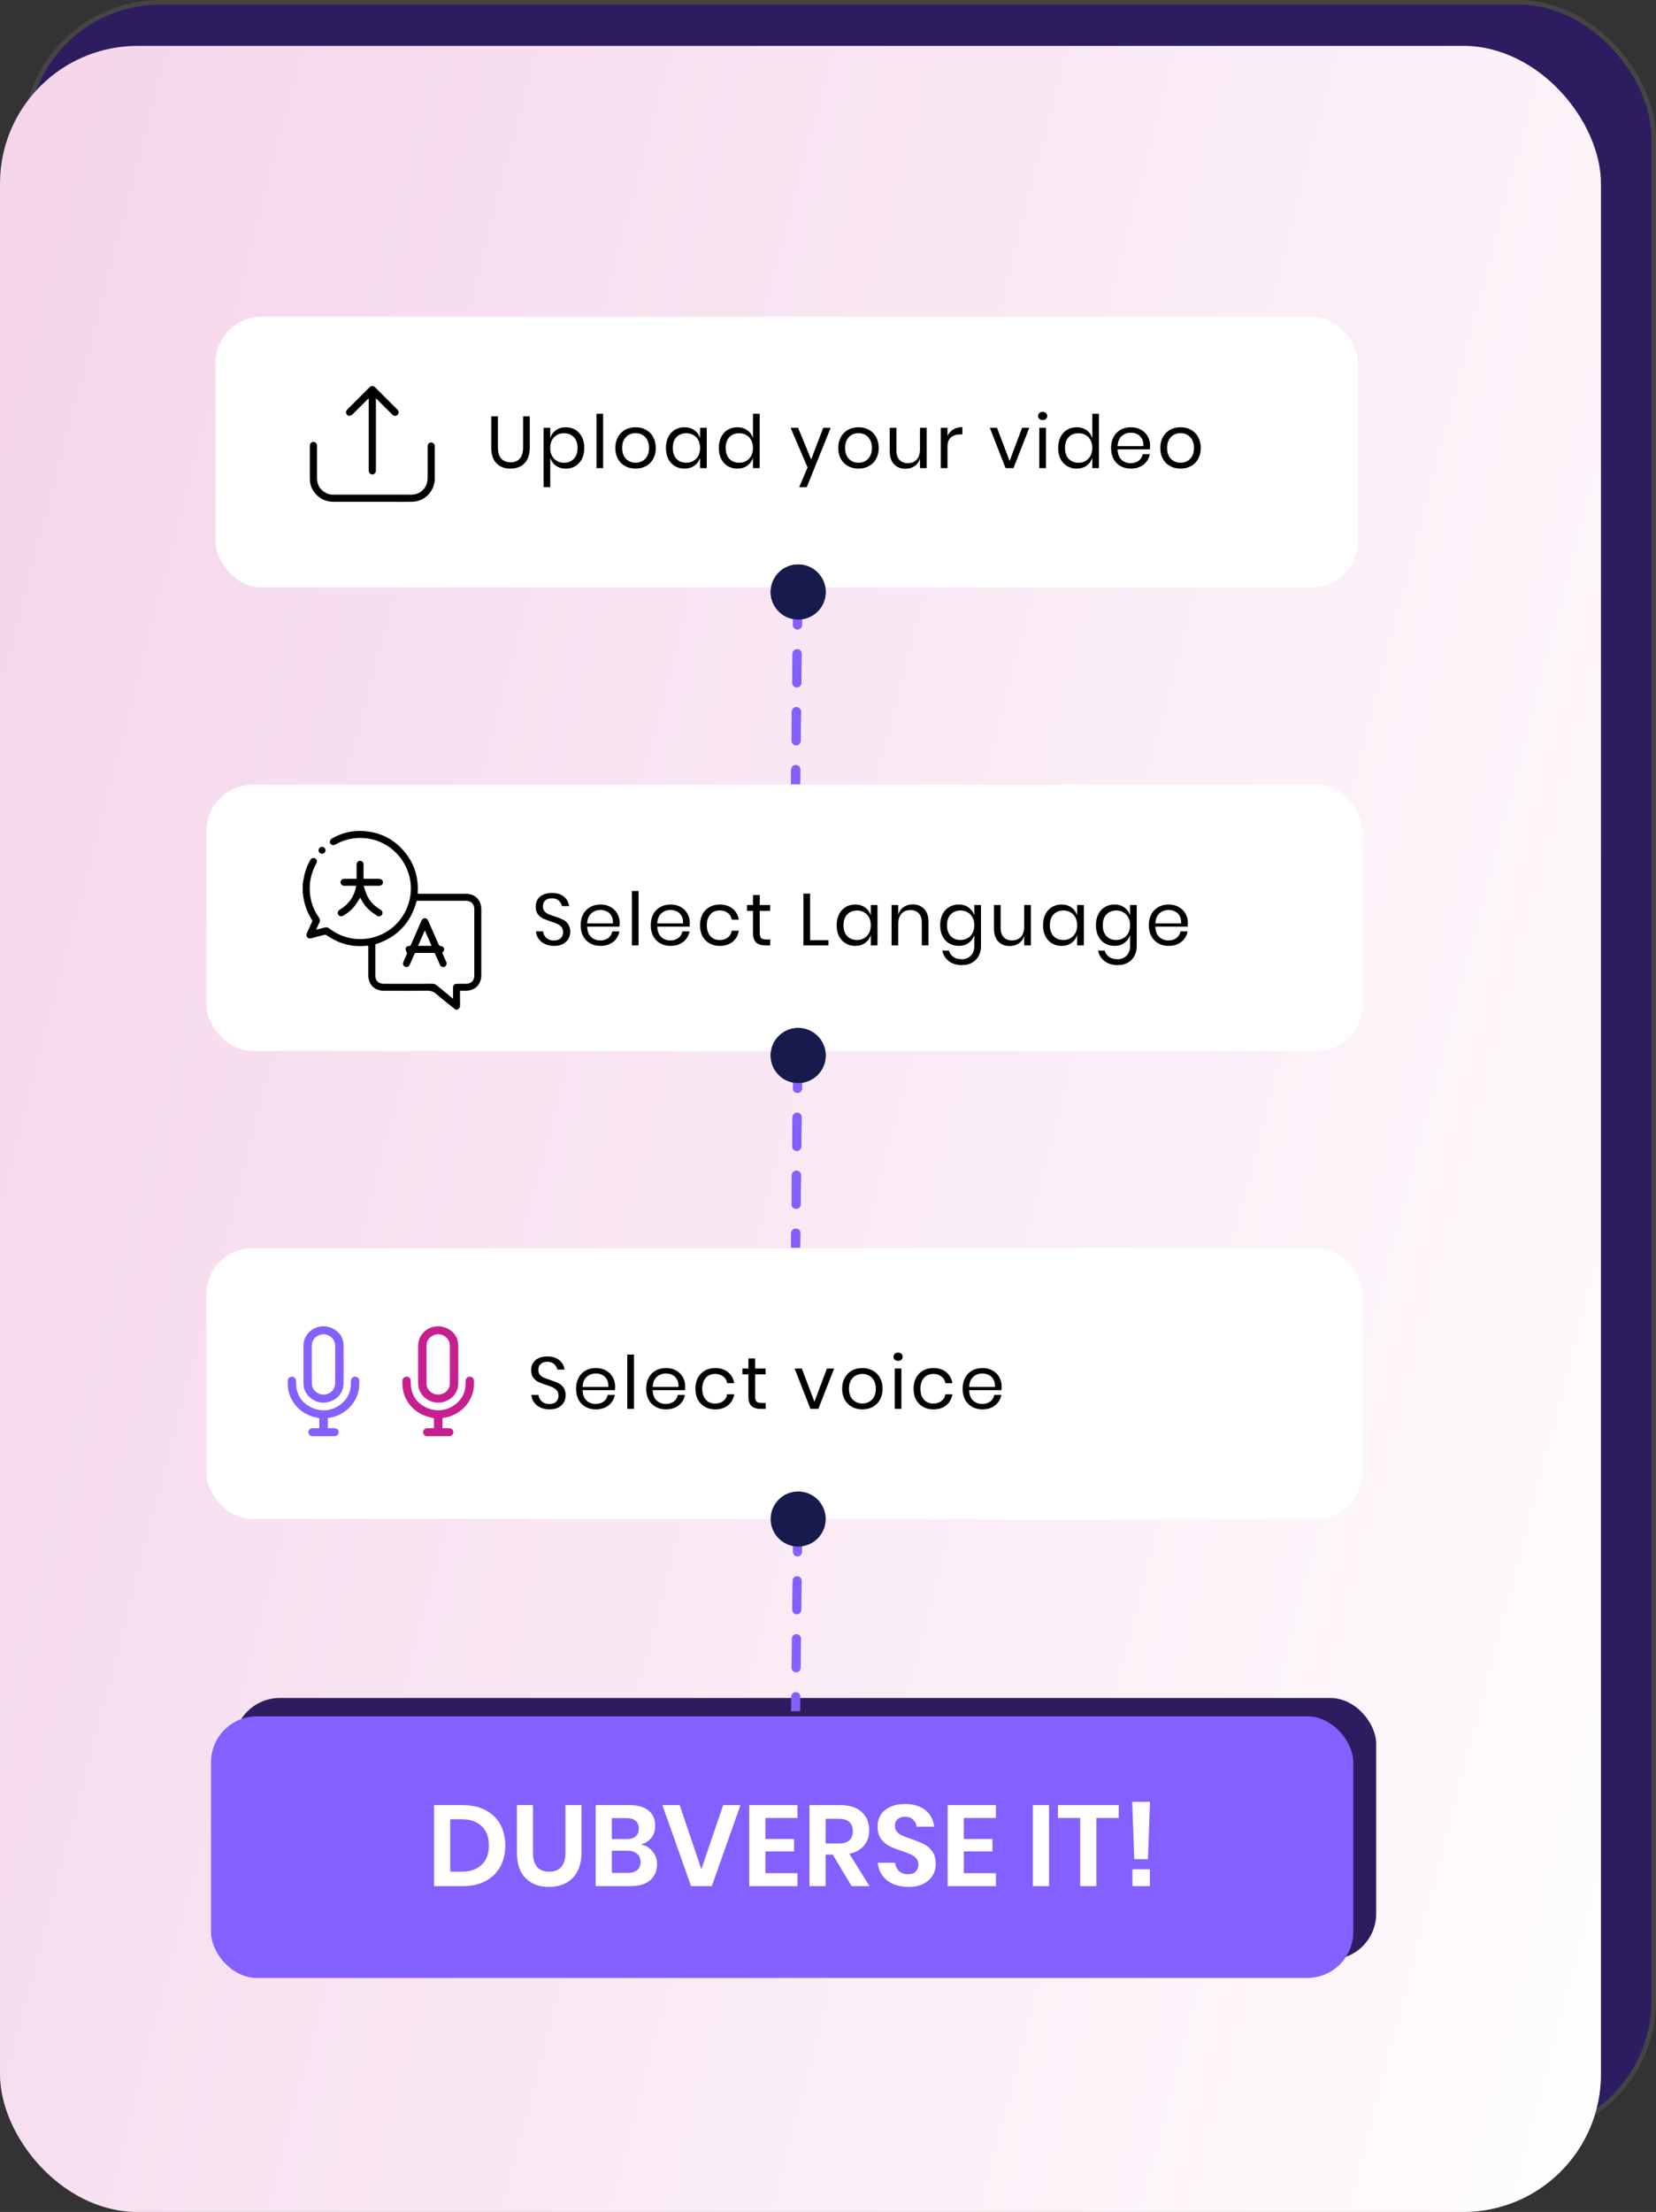 <svg xmlns="http://www.w3.org/2000/svg" width="361" height="482" viewBox="0 0 361 482" fill="none"><rect x="0" y="0" width="361" height="482" fill="#333333" stroke="none"/><rect x="5.5" y="0.5" width="355" height="465" rx="29.5" fill="#2D1D60" stroke="#454545" stroke-linecap="round"></rect><rect y="10" width="349" height="472" rx="30" fill="url(#paint0_linear_812_360)"></rect><rect x="45" y="171" width="252" height="58" rx="10" fill="white"></rect><rect x="47" y="69" width="249" height="59" rx="10" fill="white"></rect><rect x="45" y="272" width="252" height="59" rx="10" fill="white"></rect><path d="M124.304 203.072C124.304 203.605 124.176 204.101 123.92 204.56C123.664 205.019 123.275 205.392 122.752 205.68C122.229 205.968 121.584 206.112 120.816 206.112C120.069 206.112 119.403 205.979 118.816 205.712C118.24 205.435 117.776 205.061 117.424 204.592C117.083 204.112 116.885 203.568 116.832 202.96H118.384C118.416 203.28 118.523 203.595 118.704 203.904C118.896 204.203 119.163 204.453 119.504 204.656C119.856 204.848 120.277 204.944 120.768 204.944C121.408 204.944 121.899 204.773 122.24 204.432C122.581 204.091 122.752 203.653 122.752 203.12C122.752 202.661 122.629 202.288 122.384 202C122.149 201.712 121.856 201.488 121.504 201.328C121.152 201.157 120.672 200.976 120.064 200.784C119.349 200.549 118.773 200.331 118.336 200.128C117.909 199.915 117.541 199.6 117.232 199.184C116.933 198.768 116.784 198.219 116.784 197.536C116.784 196.949 116.923 196.432 117.2 195.984C117.488 195.536 117.893 195.189 118.416 194.944C118.949 194.699 119.573 194.576 120.288 194.576C121.397 194.576 122.277 194.848 122.928 195.392C123.579 195.925 123.957 196.608 124.064 197.44H122.496C122.411 196.992 122.181 196.597 121.808 196.256C121.435 195.915 120.928 195.744 120.288 195.744C119.701 195.744 119.232 195.899 118.88 196.208C118.528 196.507 118.352 196.933 118.352 197.488C118.352 197.925 118.464 198.283 118.688 198.56C118.923 198.827 119.211 199.04 119.552 199.2C119.893 199.349 120.363 199.52 120.96 199.712C121.685 199.947 122.267 200.171 122.704 200.384C123.152 200.597 123.531 200.923 123.84 201.36C124.149 201.787 124.304 202.357 124.304 203.072ZM135.092 201.12C135.092 201.429 135.07 201.696 135.028 201.92H128.004C128.036 202.923 128.318 203.675 128.852 204.176C129.396 204.677 130.057 204.928 130.836 204.928C131.54 204.928 132.126 204.752 132.596 204.4C133.076 204.037 133.369 203.557 133.476 202.96H135.028C134.921 203.568 134.681 204.112 134.308 204.592C133.945 205.072 133.47 205.445 132.884 205.712C132.297 205.979 131.636 206.112 130.9 206.112C130.057 206.112 129.31 205.931 128.66 205.568C128.009 205.205 127.497 204.688 127.124 204.016C126.761 203.333 126.58 202.533 126.58 201.616C126.58 200.699 126.761 199.899 127.124 199.216C127.497 198.533 128.009 198.011 128.66 197.648C129.31 197.285 130.057 197.104 130.9 197.104C131.753 197.104 132.494 197.285 133.124 197.648C133.764 198.011 134.249 198.496 134.58 199.104C134.921 199.712 135.092 200.384 135.092 201.12ZM133.62 201.216C133.652 200.565 133.545 200.021 133.3 199.584C133.054 199.147 132.718 198.821 132.292 198.608C131.865 198.395 131.401 198.288 130.9 198.288C130.1 198.288 129.428 198.539 128.884 199.04C128.34 199.531 128.046 200.256 128.004 201.216H133.62ZM139.202 194.16V206H137.746V194.16H139.202ZM150.373 201.12C150.373 201.429 150.352 201.696 150.309 201.92H143.285C143.317 202.923 143.6 203.675 144.133 204.176C144.677 204.677 145.338 204.928 146.117 204.928C146.821 204.928 147.408 204.752 147.877 204.4C148.357 204.037 148.65 203.557 148.757 202.96H150.309C150.202 203.568 149.962 204.112 149.589 204.592C149.226 205.072 148.752 205.445 148.165 205.712C147.578 205.979 146.917 206.112 146.181 206.112C145.338 206.112 144.592 205.931 143.941 205.568C143.29 205.205 142.778 204.688 142.405 204.016C142.042 203.333 141.861 202.533 141.861 201.616C141.861 200.699 142.042 199.899 142.405 199.216C142.778 198.533 143.29 198.011 143.941 197.648C144.592 197.285 145.338 197.104 146.181 197.104C147.034 197.104 147.776 197.285 148.405 197.648C149.045 198.011 149.53 198.496 149.861 199.104C150.202 199.712 150.373 200.384 150.373 201.12ZM148.901 201.216C148.933 200.565 148.826 200.021 148.581 199.584C148.336 199.147 148 198.821 147.573 198.608C147.146 198.395 146.682 198.288 146.181 198.288C145.381 198.288 144.709 198.539 144.165 199.04C143.621 199.531 143.328 200.256 143.285 201.216H148.901ZM156.915 197.104C158.035 197.104 158.963 197.403 159.699 198C160.435 198.597 160.889 199.397 161.059 200.4H159.523C159.417 199.771 159.123 199.28 158.643 198.928C158.174 198.565 157.587 198.384 156.883 198.384C156.371 198.384 155.902 198.501 155.475 198.736C155.059 198.971 154.723 199.333 154.467 199.824C154.211 200.304 154.083 200.901 154.083 201.616C154.083 202.331 154.211 202.933 154.467 203.424C154.723 203.904 155.059 204.261 155.475 204.496C155.902 204.731 156.371 204.848 156.883 204.848C157.587 204.848 158.174 204.667 158.643 204.304C159.123 203.941 159.417 203.445 159.523 202.816H161.059C160.889 203.829 160.435 204.635 159.699 205.232C158.963 205.819 158.035 206.112 156.915 206.112C156.073 206.112 155.326 205.931 154.675 205.568C154.025 205.205 153.513 204.688 153.139 204.016C152.777 203.333 152.595 202.533 152.595 201.616C152.595 200.699 152.777 199.899 153.139 199.216C153.513 198.533 154.025 198.011 154.675 197.648C155.326 197.285 156.073 197.104 156.915 197.104ZM167.907 204.72V206H166.819C165.923 206 165.251 205.787 164.803 205.36C164.366 204.933 164.147 204.219 164.147 203.216V198.48H162.835V197.216H164.147V195.024H165.619V197.216H167.891V198.48H165.619V203.248C165.619 203.813 165.72 204.203 165.923 204.416C166.136 204.619 166.499 204.72 167.011 204.72H167.907ZM176.593 204.864H180.593V206H175.137V194.72H176.593V204.864ZM186.424 197.104C187.278 197.104 187.998 197.317 188.584 197.744C189.182 198.171 189.598 198.741 189.832 199.456V197.216H191.288V206H189.832V203.76C189.598 204.475 189.182 205.045 188.584 205.472C187.998 205.899 187.278 206.112 186.424 206.112C185.646 206.112 184.952 205.931 184.344 205.568C183.736 205.205 183.256 204.688 182.904 204.016C182.563 203.333 182.392 202.533 182.392 201.616C182.392 200.699 182.563 199.899 182.904 199.216C183.256 198.533 183.736 198.011 184.344 197.648C184.952 197.285 185.646 197.104 186.424 197.104ZM186.84 198.4C185.944 198.4 185.224 198.688 184.68 199.264C184.147 199.829 183.88 200.613 183.88 201.616C183.88 202.619 184.147 203.408 184.68 203.984C185.224 204.549 185.944 204.832 186.84 204.832C187.416 204.832 187.928 204.699 188.376 204.432C188.835 204.165 189.192 203.792 189.448 203.312C189.704 202.821 189.832 202.256 189.832 201.616C189.832 200.976 189.704 200.411 189.448 199.92C189.192 199.429 188.835 199.056 188.376 198.8C187.928 198.533 187.416 198.4 186.84 198.4ZM198.98 197.072C200.004 197.072 200.83 197.403 201.46 198.064C202.089 198.715 202.404 199.659 202.404 200.896V206H200.948V201.024C200.948 200.149 200.724 199.477 200.276 199.008C199.828 198.539 199.22 198.304 198.452 198.304C197.652 198.304 197.012 198.565 196.532 199.088C196.052 199.6 195.812 200.352 195.812 201.344V206H194.356V197.216H195.812V199.296C196.036 198.581 196.43 198.032 196.996 197.648C197.572 197.264 198.233 197.072 198.98 197.072ZM208.987 197.104C209.84 197.104 210.56 197.317 211.147 197.744C211.744 198.171 212.16 198.741 212.395 199.456V197.216H213.851V206.144C213.851 206.955 213.68 207.675 213.339 208.304C212.997 208.933 212.517 209.424 211.899 209.776C211.28 210.128 210.56 210.304 209.739 210.304C208.555 210.304 207.589 210.016 206.843 209.44C206.096 208.875 205.621 208.107 205.419 207.136H206.859C207.029 207.723 207.349 208.181 207.819 208.512C208.299 208.853 208.912 209.024 209.659 209.024C210.448 209.024 211.099 208.768 211.611 208.256C212.133 207.755 212.395 207.051 212.395 206.144V203.76C212.16 204.475 211.744 205.045 211.147 205.472C210.56 205.899 209.84 206.112 208.987 206.112C208.208 206.112 207.515 205.931 206.907 205.568C206.299 205.205 205.819 204.688 205.467 204.016C205.125 203.333 204.955 202.533 204.955 201.616C204.955 200.699 205.125 199.899 205.467 199.216C205.819 198.533 206.299 198.011 206.907 197.648C207.515 197.285 208.208 197.104 208.987 197.104ZM209.403 198.4C208.507 198.4 207.787 198.688 207.243 199.264C206.709 199.829 206.443 200.613 206.443 201.616C206.443 202.619 206.709 203.408 207.243 203.984C207.787 204.549 208.507 204.832 209.403 204.832C209.979 204.832 210.491 204.699 210.939 204.432C211.397 204.165 211.755 203.792 212.011 203.312C212.267 202.821 212.395 202.256 212.395 201.616C212.395 200.976 212.267 200.411 212.011 199.92C211.755 199.429 211.397 199.056 210.939 198.8C210.491 198.533 209.979 198.4 209.403 198.4ZM224.726 197.216V206H223.27V203.936C223.046 204.651 222.646 205.2 222.07 205.584C221.505 205.957 220.843 206.144 220.086 206.144C219.073 206.144 218.251 205.819 217.622 205.168C216.993 204.507 216.678 203.563 216.678 202.336V197.216H218.134V202.192C218.134 203.067 218.358 203.744 218.806 204.224C219.254 204.693 219.862 204.928 220.63 204.928C221.43 204.928 222.07 204.672 222.55 204.16C223.03 203.637 223.27 202.88 223.27 201.888V197.216H224.726ZM231.409 197.104C232.262 197.104 232.982 197.317 233.569 197.744C234.166 198.171 234.582 198.741 234.817 199.456V197.216H236.273V206H234.817V203.76C234.582 204.475 234.166 205.045 233.569 205.472C232.982 205.899 232.262 206.112 231.409 206.112C230.63 206.112 229.937 205.931 229.329 205.568C228.721 205.205 228.241 204.688 227.889 204.016C227.547 203.333 227.377 202.533 227.377 201.616C227.377 200.699 227.547 199.899 227.889 199.216C228.241 198.533 228.721 198.011 229.329 197.648C229.937 197.285 230.63 197.104 231.409 197.104ZM231.825 198.4C230.929 198.4 230.209 198.688 229.665 199.264C229.131 199.829 228.865 200.613 228.865 201.616C228.865 202.619 229.131 203.408 229.665 203.984C230.209 204.549 230.929 204.832 231.825 204.832C232.401 204.832 232.913 204.699 233.361 204.432C233.819 204.165 234.177 203.792 234.433 203.312C234.689 202.821 234.817 202.256 234.817 201.616C234.817 200.976 234.689 200.411 234.433 199.92C234.177 199.429 233.819 199.056 233.361 198.8C232.913 198.533 232.401 198.4 231.825 198.4ZM242.94 197.104C243.793 197.104 244.513 197.317 245.1 197.744C245.697 198.171 246.113 198.741 246.348 199.456V197.216H247.804V206.144C247.804 206.955 247.633 207.675 247.292 208.304C246.951 208.933 246.471 209.424 245.852 209.776C245.233 210.128 244.513 210.304 243.692 210.304C242.508 210.304 241.543 210.016 240.796 209.44C240.049 208.875 239.575 208.107 239.372 207.136H240.812C240.983 207.723 241.303 208.181 241.772 208.512C242.252 208.853 242.865 209.024 243.612 209.024C244.401 209.024 245.052 208.768 245.564 208.256C246.087 207.755 246.348 207.051 246.348 206.144V203.76C246.113 204.475 245.697 205.045 245.1 205.472C244.513 205.899 243.793 206.112 242.94 206.112C242.161 206.112 241.468 205.931 240.86 205.568C240.252 205.205 239.772 204.688 239.42 204.016C239.079 203.333 238.908 202.533 238.908 201.616C238.908 200.699 239.079 199.899 239.42 199.216C239.772 198.533 240.252 198.011 240.86 197.648C241.468 197.285 242.161 197.104 242.94 197.104ZM243.356 198.4C242.46 198.4 241.74 198.688 241.196 199.264C240.663 199.829 240.396 200.613 240.396 201.616C240.396 202.619 240.663 203.408 241.196 203.984C241.74 204.549 242.46 204.832 243.356 204.832C243.932 204.832 244.444 204.699 244.892 204.432C245.351 204.165 245.708 203.792 245.964 203.312C246.22 202.821 246.348 202.256 246.348 201.616C246.348 200.976 246.22 200.411 245.964 199.92C245.708 199.429 245.351 199.056 244.892 198.8C244.444 198.533 243.932 198.4 243.356 198.4ZM258.951 201.12C258.951 201.429 258.93 201.696 258.887 201.92H251.863C251.895 202.923 252.178 203.675 252.711 204.176C253.255 204.677 253.916 204.928 254.695 204.928C255.399 204.928 255.986 204.752 256.455 204.4C256.935 204.037 257.228 203.557 257.335 202.96H258.887C258.78 203.568 258.54 204.112 258.167 204.592C257.804 205.072 257.33 205.445 256.743 205.712C256.156 205.979 255.495 206.112 254.759 206.112C253.916 206.112 253.17 205.931 252.519 205.568C251.868 205.205 251.356 204.688 250.983 204.016C250.62 203.333 250.439 202.533 250.439 201.616C250.439 200.699 250.62 199.899 250.983 199.216C251.356 198.533 251.868 198.011 252.519 197.648C253.17 197.285 253.916 197.104 254.759 197.104C255.612 197.104 256.354 197.285 256.983 197.648C257.623 198.011 258.108 198.496 258.439 199.104C258.78 199.712 258.951 200.384 258.951 201.12ZM257.479 201.216C257.511 200.565 257.404 200.021 257.159 199.584C256.914 199.147 256.578 198.821 256.151 198.608C255.724 198.395 255.26 198.288 254.759 198.288C253.959 198.288 253.287 198.539 252.743 199.04C252.199 199.531 251.906 200.256 251.863 201.216H257.479Z" fill="black"></path><path d="M123.304 304.072C123.304 304.605 123.176 305.101 122.92 305.56C122.664 306.019 122.275 306.392 121.752 306.68C121.229 306.968 120.584 307.112 119.816 307.112C119.069 307.112 118.403 306.979 117.816 306.712C117.24 306.435 116.776 306.061 116.424 305.592C116.083 305.112 115.885 304.568 115.832 303.96H117.384C117.416 304.28 117.523 304.595 117.704 304.904C117.896 305.203 118.163 305.453 118.504 305.656C118.856 305.848 119.277 305.944 119.768 305.944C120.408 305.944 120.899 305.773 121.24 305.432C121.581 305.091 121.752 304.653 121.752 304.12C121.752 303.661 121.629 303.288 121.384 303C121.149 302.712 120.856 302.488 120.504 302.328C120.152 302.157 119.672 301.976 119.064 301.784C118.349 301.549 117.773 301.331 117.336 301.128C116.909 300.915 116.541 300.6 116.232 300.184C115.933 299.768 115.784 299.219 115.784 298.536C115.784 297.949 115.923 297.432 116.2 296.984C116.488 296.536 116.893 296.189 117.416 295.944C117.949 295.699 118.573 295.576 119.288 295.576C120.397 295.576 121.277 295.848 121.928 296.392C122.579 296.925 122.957 297.608 123.064 298.44H121.496C121.411 297.992 121.181 297.597 120.808 297.256C120.435 296.915 119.928 296.744 119.288 296.744C118.701 296.744 118.232 296.899 117.88 297.208C117.528 297.507 117.352 297.933 117.352 298.488C117.352 298.925 117.464 299.283 117.688 299.56C117.923 299.827 118.211 300.04 118.552 300.2C118.893 300.349 119.363 300.52 119.96 300.712C120.685 300.947 121.267 301.171 121.704 301.384C122.152 301.597 122.531 301.923 122.84 302.36C123.149 302.787 123.304 303.357 123.304 304.072ZM134.092 302.12C134.092 302.429 134.07 302.696 134.028 302.92H127.004C127.036 303.923 127.318 304.675 127.852 305.176C128.396 305.677 129.057 305.928 129.836 305.928C130.54 305.928 131.126 305.752 131.596 305.4C132.076 305.037 132.369 304.557 132.476 303.96H134.028C133.921 304.568 133.681 305.112 133.308 305.592C132.945 306.072 132.47 306.445 131.884 306.712C131.297 306.979 130.636 307.112 129.9 307.112C129.057 307.112 128.31 306.931 127.66 306.568C127.009 306.205 126.497 305.688 126.124 305.016C125.761 304.333 125.58 303.533 125.58 302.616C125.58 301.699 125.761 300.899 126.124 300.216C126.497 299.533 127.009 299.011 127.66 298.648C128.31 298.285 129.057 298.104 129.9 298.104C130.753 298.104 131.494 298.285 132.124 298.648C132.764 299.011 133.249 299.496 133.58 300.104C133.921 300.712 134.092 301.384 134.092 302.12ZM132.62 302.216C132.652 301.565 132.545 301.021 132.3 300.584C132.054 300.147 131.718 299.821 131.292 299.608C130.865 299.395 130.401 299.288 129.9 299.288C129.1 299.288 128.428 299.539 127.884 300.04C127.34 300.531 127.046 301.256 127.004 302.216H132.62ZM138.202 295.16V307H136.746V295.16H138.202ZM149.373 302.12C149.373 302.429 149.352 302.696 149.309 302.92H142.285C142.317 303.923 142.6 304.675 143.133 305.176C143.677 305.677 144.338 305.928 145.117 305.928C145.821 305.928 146.408 305.752 146.877 305.4C147.357 305.037 147.65 304.557 147.757 303.96H149.309C149.202 304.568 148.962 305.112 148.589 305.592C148.226 306.072 147.752 306.445 147.165 306.712C146.578 306.979 145.917 307.112 145.181 307.112C144.338 307.112 143.592 306.931 142.941 306.568C142.29 306.205 141.778 305.688 141.405 305.016C141.042 304.333 140.861 303.533 140.861 302.616C140.861 301.699 141.042 300.899 141.405 300.216C141.778 299.533 142.29 299.011 142.941 298.648C143.592 298.285 144.338 298.104 145.181 298.104C146.034 298.104 146.776 298.285 147.405 298.648C148.045 299.011 148.53 299.496 148.861 300.104C149.202 300.712 149.373 301.384 149.373 302.12ZM147.901 302.216C147.933 301.565 147.826 301.021 147.581 300.584C147.336 300.147 147 299.821 146.573 299.608C146.146 299.395 145.682 299.288 145.181 299.288C144.381 299.288 143.709 299.539 143.165 300.04C142.621 300.531 142.328 301.256 142.285 302.216H147.901ZM155.915 298.104C157.035 298.104 157.963 298.403 158.699 299C159.435 299.597 159.889 300.397 160.059 301.4H158.523C158.417 300.771 158.123 300.28 157.643 299.928C157.174 299.565 156.587 299.384 155.883 299.384C155.371 299.384 154.902 299.501 154.475 299.736C154.059 299.971 153.723 300.333 153.467 300.824C153.211 301.304 153.083 301.901 153.083 302.616C153.083 303.331 153.211 303.933 153.467 304.424C153.723 304.904 154.059 305.261 154.475 305.496C154.902 305.731 155.371 305.848 155.883 305.848C156.587 305.848 157.174 305.667 157.643 305.304C158.123 304.941 158.417 304.445 158.523 303.816H160.059C159.889 304.829 159.435 305.635 158.699 306.232C157.963 306.819 157.035 307.112 155.915 307.112C155.073 307.112 154.326 306.931 153.675 306.568C153.025 306.205 152.513 305.688 152.139 305.016C151.777 304.333 151.595 303.533 151.595 302.616C151.595 301.699 151.777 300.899 152.139 300.216C152.513 299.533 153.025 299.011 153.675 298.648C154.326 298.285 155.073 298.104 155.915 298.104ZM166.907 305.72V307H165.819C164.923 307 164.251 306.787 163.803 306.36C163.366 305.933 163.147 305.219 163.147 304.216V299.48H161.835V298.216H163.147V296.024H164.619V298.216H166.891V299.48H164.619V304.248C164.619 304.813 164.72 305.203 164.923 305.416C165.136 305.619 165.499 305.72 166.011 305.72H166.907ZM177.545 305.448L180.265 298.216H181.833L178.393 307H176.665L173.225 298.216H174.793L177.545 305.448ZM187.996 298.104C188.838 298.104 189.59 298.285 190.252 298.648C190.924 299.011 191.446 299.533 191.82 300.216C192.204 300.899 192.396 301.699 192.396 302.616C192.396 303.533 192.204 304.333 191.82 305.016C191.446 305.688 190.924 306.205 190.252 306.568C189.59 306.931 188.838 307.112 187.996 307.112C187.153 307.112 186.396 306.931 185.724 306.568C185.062 306.205 184.54 305.688 184.156 305.016C183.772 304.333 183.58 303.533 183.58 302.616C183.58 301.699 183.772 300.899 184.156 300.216C184.54 299.533 185.062 299.011 185.724 298.648C186.396 298.285 187.153 298.104 187.996 298.104ZM187.996 299.384C187.473 299.384 186.988 299.501 186.54 299.736C186.102 299.971 185.745 300.333 185.468 300.824C185.201 301.304 185.068 301.901 185.068 302.616C185.068 303.32 185.201 303.917 185.468 304.408C185.745 304.888 186.102 305.245 186.54 305.48C186.988 305.715 187.473 305.832 187.996 305.832C188.518 305.832 188.998 305.715 189.436 305.48C189.884 305.245 190.241 304.888 190.508 304.408C190.785 303.917 190.924 303.32 190.924 302.616C190.924 301.901 190.785 301.304 190.508 300.824C190.241 300.333 189.884 299.971 189.436 299.736C188.998 299.501 188.518 299.384 187.996 299.384ZM194.787 295.64C194.787 295.373 194.878 295.16 195.059 295C195.24 294.829 195.48 294.744 195.779 294.744C196.078 294.744 196.318 294.829 196.499 295C196.68 295.16 196.771 295.373 196.771 295.64C196.771 295.907 196.68 296.125 196.499 296.296C196.318 296.456 196.078 296.536 195.779 296.536C195.48 296.536 195.24 296.456 195.059 296.296C194.878 296.125 194.787 295.907 194.787 295.64ZM196.499 298.216V307H195.043V298.216H196.499ZM203.478 298.104C204.598 298.104 205.526 298.403 206.262 299C206.998 299.597 207.451 300.397 207.622 301.4H206.086C205.979 300.771 205.686 300.28 205.206 299.928C204.737 299.565 204.15 299.384 203.446 299.384C202.934 299.384 202.465 299.501 202.038 299.736C201.622 299.971 201.286 300.333 201.03 300.824C200.774 301.304 200.646 301.901 200.646 302.616C200.646 303.331 200.774 303.933 201.03 304.424C201.286 304.904 201.622 305.261 202.038 305.496C202.465 305.731 202.934 305.848 203.446 305.848C204.15 305.848 204.737 305.667 205.206 305.304C205.686 304.941 205.979 304.445 206.086 303.816H207.622C207.451 304.829 206.998 305.635 206.262 306.232C205.526 306.819 204.598 307.112 203.478 307.112C202.635 307.112 201.889 306.931 201.238 306.568C200.587 306.205 200.075 305.688 199.702 305.016C199.339 304.333 199.158 303.533 199.158 302.616C199.158 301.699 199.339 300.899 199.702 300.216C200.075 299.533 200.587 299.011 201.238 298.648C201.889 298.285 202.635 298.104 203.478 298.104ZM218.357 302.12C218.357 302.429 218.336 302.696 218.293 302.92H211.269C211.301 303.923 211.584 304.675 212.117 305.176C212.661 305.677 213.323 305.928 214.101 305.928C214.805 305.928 215.392 305.752 215.861 305.4C216.341 305.037 216.635 304.557 216.741 303.96H218.293C218.187 304.568 217.947 305.112 217.573 305.592C217.211 306.072 216.736 306.445 216.149 306.712C215.563 306.979 214.901 307.112 214.165 307.112C213.323 307.112 212.576 306.931 211.925 306.568C211.275 306.205 210.763 305.688 210.389 305.016C210.027 304.333 209.845 303.533 209.845 302.616C209.845 301.699 210.027 300.899 210.389 300.216C210.763 299.533 211.275 299.011 211.925 298.648C212.576 298.285 213.323 298.104 214.165 298.104C215.019 298.104 215.76 298.285 216.389 298.648C217.029 299.011 217.515 299.496 217.845 300.104C218.187 300.712 218.357 301.384 218.357 302.12ZM216.885 302.216C216.917 301.565 216.811 301.021 216.565 300.584C216.32 300.147 215.984 299.821 215.557 299.608C215.131 299.395 214.667 299.288 214.165 299.288C213.365 299.288 212.693 299.539 212.149 300.04C211.605 300.531 211.312 301.256 211.269 302.216H216.885Z" fill="black"></path><rect x="51" y="370" width="249" height="57" rx="10" fill="#2D1D60"></rect><rect x="46" y="374" width="249" height="57" rx="10" fill="#8360FF"></rect><path d="M110.145 402.15C110.145 403.9 109.778 405.442 109.045 406.775C108.311 408.108 107.245 409.15 105.845 409.9C104.461 410.633 102.811 411 100.895 411H94.62V393.35H100.895C102.811 393.35 104.461 393.717 105.845 394.45C107.245 395.167 108.311 396.192 109.045 397.525C109.778 398.842 110.145 400.383 110.145 402.15ZM100.595 407.85C102.495 407.85 103.961 407.35 104.995 406.35C106.045 405.35 106.57 403.95 106.57 402.15C106.57 400.333 106.045 398.925 104.995 397.925C103.961 396.925 102.495 396.425 100.595 396.425H98.144V407.85H100.595ZM116.184 393.35V403.7C116.184 405.083 116.484 406.125 117.084 406.825C117.7 407.508 118.584 407.85 119.734 407.85C120.867 407.85 121.734 407.508 122.334 406.825C122.95 406.125 123.259 405.083 123.259 403.7V393.35H126.759V403.7C126.759 405.333 126.45 406.717 125.834 407.85C125.234 408.967 124.392 409.8 123.309 410.35C122.242 410.9 121.025 411.175 119.659 411.175C117.542 411.175 115.85 410.542 114.584 409.275C113.317 408.008 112.684 406.15 112.684 403.7V393.35H116.184ZM139.699 401.9C140.766 402.117 141.616 402.625 142.249 403.425C142.899 404.208 143.224 405.133 143.224 406.2C143.224 407.683 142.724 408.858 141.724 409.725C140.741 410.575 139.307 411 137.424 411H129.849V393.35H137.274C139.057 393.35 140.424 393.742 141.374 394.525C142.341 395.308 142.824 396.408 142.824 397.825C142.824 398.925 142.532 399.825 141.949 400.525C141.382 401.225 140.632 401.683 139.699 401.9ZM133.374 400.75H136.549C137.432 400.75 138.099 400.558 138.549 400.175C139.016 399.775 139.249 399.208 139.249 398.475C139.249 397.742 139.024 397.175 138.574 396.775C138.124 396.375 137.432 396.175 136.499 396.175H133.374V400.75ZM136.724 408.125C137.657 408.125 138.374 407.925 138.874 407.525C139.374 407.108 139.624 406.508 139.624 405.725C139.624 404.942 139.366 404.342 138.849 403.925C138.349 403.492 137.632 403.275 136.699 403.275H133.374V408.125H136.724ZM148.169 393.35L152.894 407.325L157.644 393.35H161.419L155.169 411H150.644L144.394 393.35H148.169ZM166.846 396.15V400.725H173.096V403.425H166.846V408.175H173.846V411H163.321V393.35H173.846V396.15H166.846ZM185.655 411L181.53 404.125H179.98V411H176.455V393.35H183.18C185.23 393.35 186.789 393.85 187.855 394.85C188.939 395.85 189.48 397.167 189.48 398.8C189.48 400.133 189.105 401.25 188.355 402.15C187.622 403.05 186.555 403.65 185.155 403.95L189.555 411H185.655ZM179.98 401.7H182.88C184.897 401.7 185.905 400.808 185.905 399.025C185.905 398.175 185.655 397.517 185.155 397.05C184.672 396.567 183.914 396.325 182.88 396.325H179.98V401.7ZM203.986 406.175C203.986 407.075 203.761 407.908 203.311 408.675C202.861 409.425 202.194 410.033 201.311 410.5C200.427 410.95 199.352 411.175 198.086 411.175C196.836 411.175 195.719 410.967 194.736 410.55C193.752 410.117 192.961 409.5 192.361 408.7C191.777 407.9 191.444 406.967 191.361 405.9H195.111C195.194 406.617 195.477 407.217 195.961 407.7C196.461 408.167 197.119 408.4 197.936 408.4C198.669 408.4 199.227 408.208 199.611 407.825C200.011 407.425 200.211 406.917 200.211 406.3C200.211 405.75 200.052 405.3 199.736 404.95C199.419 404.583 199.019 404.292 198.536 404.075C198.052 403.858 197.386 403.608 196.536 403.325C195.436 402.958 194.536 402.6 193.836 402.25C193.136 401.883 192.536 401.358 192.036 400.675C191.552 399.992 191.311 399.1 191.311 398C191.311 396.483 191.852 395.292 192.936 394.425C194.036 393.542 195.486 393.1 197.286 393.1C199.152 393.1 200.636 393.55 201.736 394.45C202.852 395.35 203.486 396.55 203.636 398.05H199.836C199.736 397.417 199.469 396.9 199.036 396.5C198.602 396.083 198.011 395.875 197.261 395.875C196.611 395.875 196.086 396.05 195.686 396.4C195.286 396.733 195.086 397.225 195.086 397.875C195.086 398.392 195.236 398.825 195.536 399.175C195.852 399.508 196.244 399.783 196.711 400C197.194 400.217 197.844 400.458 198.661 400.725C199.794 401.125 200.711 401.5 201.411 401.85C202.127 402.2 202.736 402.725 203.236 403.425C203.736 404.125 203.986 405.042 203.986 406.175ZM210.107 396.15V400.725H216.357V403.425H210.107V408.175H217.107V411H206.582V393.35H217.107V396.15H210.107ZM228.687 393.35V411H225.162V393.35H228.687ZM243.875 393.35V396.15H239V411H235.475V396.15H230.625V393.35H243.875ZM250.691 392.625L250.241 405.125H247.266L246.816 392.625H250.691ZM250.666 407.325V411H246.866V407.325H250.666Z" fill="white"></path><path d="M108.544 90.72V97.488C108.544 98.597 108.789 99.419 109.28 99.952C109.771 100.475 110.448 100.736 111.312 100.736C112.165 100.736 112.832 100.469 113.312 99.936C113.792 99.403 114.032 98.587 114.032 97.488V90.72H115.488V97.488C115.488 99.024 115.104 100.181 114.336 100.96C113.579 101.728 112.56 102.112 111.28 102.112C110.011 102.112 108.992 101.728 108.224 100.96C107.467 100.181 107.088 99.024 107.088 97.488V90.72H108.544ZM123.344 93.104C124.123 93.104 124.816 93.285 125.424 93.648C126.032 94.011 126.507 94.533 126.848 95.216C127.2 95.899 127.376 96.699 127.376 97.616C127.376 98.533 127.2 99.333 126.848 100.016C126.507 100.688 126.032 101.205 125.424 101.568C124.816 101.931 124.123 102.112 123.344 102.112C122.491 102.112 121.765 101.899 121.168 101.472C120.581 101.035 120.176 100.464 119.952 99.76V106.16H118.496V93.216H119.952V95.456C120.176 94.752 120.581 94.187 121.168 93.76C121.765 93.323 122.491 93.104 123.344 93.104ZM122.928 94.4C122.363 94.4 121.851 94.533 121.392 94.8C120.933 95.056 120.576 95.429 120.32 95.92C120.064 96.411 119.936 96.976 119.936 97.616C119.936 98.256 120.064 98.821 120.32 99.312C120.576 99.792 120.933 100.165 121.392 100.432C121.851 100.699 122.363 100.832 122.928 100.832C123.835 100.832 124.555 100.549 125.088 99.984C125.632 99.408 125.904 98.619 125.904 97.616C125.904 96.613 125.632 95.829 125.088 95.264C124.555 94.688 123.835 94.4 122.928 94.4ZM131.483 90.16V102H130.027V90.16H131.483ZM138.558 93.104C139.401 93.104 140.153 93.285 140.814 93.648C141.486 94.011 142.009 94.533 142.382 95.216C142.766 95.899 142.958 96.699 142.958 97.616C142.958 98.533 142.766 99.333 142.382 100.016C142.009 100.688 141.486 101.205 140.814 101.568C140.153 101.931 139.401 102.112 138.558 102.112C137.716 102.112 136.958 101.931 136.286 101.568C135.625 101.205 135.102 100.688 134.718 100.016C134.334 99.333 134.142 98.533 134.142 97.616C134.142 96.699 134.334 95.899 134.718 95.216C135.102 94.533 135.625 94.011 136.286 93.648C136.958 93.285 137.716 93.104 138.558 93.104ZM138.558 94.384C138.036 94.384 137.55 94.501 137.102 94.736C136.665 94.971 136.308 95.333 136.03 95.824C135.764 96.304 135.63 96.901 135.63 97.616C135.63 98.32 135.764 98.917 136.03 99.408C136.308 99.888 136.665 100.245 137.102 100.48C137.55 100.715 138.036 100.832 138.558 100.832C139.081 100.832 139.561 100.715 139.998 100.48C140.446 100.245 140.804 99.888 141.07 99.408C141.348 98.917 141.486 98.32 141.486 97.616C141.486 96.901 141.348 96.304 141.07 95.824C140.804 95.333 140.446 94.971 139.998 94.736C139.561 94.501 139.081 94.384 138.558 94.384ZM149.206 93.104C150.059 93.104 150.779 93.317 151.366 93.744C151.963 94.171 152.379 94.741 152.614 95.456V93.216H154.07V102H152.614V99.76C152.379 100.475 151.963 101.045 151.366 101.472C150.779 101.899 150.059 102.112 149.206 102.112C148.427 102.112 147.734 101.931 147.126 101.568C146.518 101.205 146.038 100.688 145.686 100.016C145.344 99.333 145.174 98.533 145.174 97.616C145.174 96.699 145.344 95.899 145.686 95.216C146.038 94.533 146.518 94.011 147.126 93.648C147.734 93.285 148.427 93.104 149.206 93.104ZM149.622 94.4C148.726 94.4 148.006 94.688 147.462 95.264C146.928 95.829 146.662 96.613 146.662 97.616C146.662 98.619 146.928 99.408 147.462 99.984C148.006 100.549 148.726 100.832 149.622 100.832C150.198 100.832 150.71 100.699 151.158 100.432C151.616 100.165 151.974 99.792 152.23 99.312C152.486 98.821 152.614 98.256 152.614 97.616C152.614 96.976 152.486 96.411 152.23 95.92C151.974 95.429 151.616 95.056 151.158 94.8C150.71 94.533 150.198 94.4 149.622 94.4ZM160.737 93.104C161.59 93.104 162.31 93.317 162.897 93.744C163.494 94.171 163.91 94.741 164.145 95.456V90.16H165.601V102H164.145V99.76C163.91 100.475 163.494 101.045 162.897 101.472C162.31 101.899 161.59 102.112 160.737 102.112C159.958 102.112 159.265 101.931 158.657 101.568C158.049 101.205 157.569 100.688 157.217 100.016C156.875 99.333 156.705 98.533 156.705 97.616C156.705 96.699 156.875 95.899 157.217 95.216C157.569 94.533 158.049 94.011 158.657 93.648C159.265 93.285 159.958 93.104 160.737 93.104ZM161.153 94.4C160.257 94.4 159.537 94.688 158.993 95.264C158.459 95.829 158.193 96.613 158.193 97.616C158.193 98.619 158.459 99.408 158.993 99.984C159.537 100.549 160.257 100.832 161.153 100.832C161.729 100.832 162.241 100.699 162.689 100.432C163.147 100.165 163.505 99.792 163.761 99.312C164.017 98.821 164.145 98.256 164.145 97.616C164.145 96.976 164.017 96.411 163.761 95.92C163.505 95.429 163.147 95.056 162.689 94.8C162.241 94.533 161.729 94.4 161.153 94.4ZM173.979 93.216L176.827 100.128L179.467 93.216H181.083L175.867 106.16H174.219L176.043 101.856L172.347 93.216H173.979ZM187.152 93.104C187.995 93.104 188.747 93.285 189.408 93.648C190.08 94.011 190.603 94.533 190.976 95.216C191.36 95.899 191.552 96.699 191.552 97.616C191.552 98.533 191.36 99.333 190.976 100.016C190.603 100.688 190.08 101.205 189.408 101.568C188.747 101.931 187.995 102.112 187.152 102.112C186.309 102.112 185.552 101.931 184.88 101.568C184.219 101.205 183.696 100.688 183.312 100.016C182.928 99.333 182.736 98.533 182.736 97.616C182.736 96.699 182.928 95.899 183.312 95.216C183.696 94.533 184.219 94.011 184.88 93.648C185.552 93.285 186.309 93.104 187.152 93.104ZM187.152 94.384C186.629 94.384 186.144 94.501 185.696 94.736C185.259 94.971 184.901 95.333 184.624 95.824C184.357 96.304 184.224 96.901 184.224 97.616C184.224 98.32 184.357 98.917 184.624 99.408C184.901 99.888 185.259 100.245 185.696 100.48C186.144 100.715 186.629 100.832 187.152 100.832C187.675 100.832 188.155 100.715 188.592 100.48C189.04 100.245 189.397 99.888 189.664 99.408C189.941 98.917 190.08 98.32 190.08 97.616C190.08 96.901 189.941 96.304 189.664 95.824C189.397 95.333 189.04 94.971 188.592 94.736C188.155 94.501 187.675 94.384 187.152 94.384ZM202.007 93.216V102H200.551V99.936C200.327 100.651 199.927 101.2 199.351 101.584C198.786 101.957 198.125 102.144 197.367 102.144C196.354 102.144 195.533 101.819 194.903 101.168C194.274 100.507 193.959 99.563 193.959 98.336V93.216H195.415V98.192C195.415 99.067 195.639 99.744 196.087 100.224C196.535 100.693 197.143 100.928 197.911 100.928C198.711 100.928 199.351 100.672 199.831 100.16C200.311 99.637 200.551 98.88 200.551 97.888V93.216H202.007ZM206.546 94.992C206.834 94.384 207.255 93.915 207.81 93.584C208.365 93.243 209.026 93.072 209.794 93.072V94.656H209.346C208.525 94.656 207.853 94.869 207.33 95.296C206.807 95.712 206.546 96.405 206.546 97.376V102H205.09V93.216H206.546V94.992ZM220.092 100.448L222.812 93.216H224.38L220.94 102H219.212L215.772 93.216H217.34L220.092 100.448ZM226.303 90.64C226.303 90.373 226.393 90.16 226.575 90C226.756 89.829 226.996 89.744 227.295 89.744C227.593 89.744 227.833 89.829 228.015 90C228.196 90.16 228.287 90.373 228.287 90.64C228.287 90.907 228.196 91.125 228.015 91.296C227.833 91.456 227.593 91.536 227.295 91.536C226.996 91.536 226.756 91.456 226.575 91.296C226.393 91.125 226.303 90.907 226.303 90.64ZM228.015 93.216V102H226.559V93.216H228.015ZM234.706 93.104C235.559 93.104 236.279 93.317 236.866 93.744C237.463 94.171 237.879 94.741 238.114 95.456V90.16H239.57V102H238.114V99.76C237.879 100.475 237.463 101.045 236.866 101.472C236.279 101.899 235.559 102.112 234.706 102.112C233.927 102.112 233.234 101.931 232.626 101.568C232.018 101.205 231.538 100.688 231.186 100.016C230.844 99.333 230.674 98.533 230.674 97.616C230.674 96.699 230.844 95.899 231.186 95.216C231.538 94.533 232.018 94.011 232.626 93.648C233.234 93.285 233.927 93.104 234.706 93.104ZM235.122 94.4C234.226 94.4 233.506 94.688 232.962 95.264C232.428 95.829 232.162 96.613 232.162 97.616C232.162 98.619 232.428 99.408 232.962 99.984C233.506 100.549 234.226 100.832 235.122 100.832C235.698 100.832 236.21 100.699 236.658 100.432C237.116 100.165 237.474 99.792 237.73 99.312C237.986 98.821 238.114 98.256 238.114 97.616C238.114 96.976 237.986 96.411 237.73 95.92C237.474 95.429 237.116 95.056 236.658 94.8C236.21 94.533 235.698 94.4 235.122 94.4ZM250.717 97.12C250.717 97.429 250.695 97.696 250.653 97.92H243.629C243.661 98.923 243.943 99.675 244.477 100.176C245.021 100.677 245.682 100.928 246.461 100.928C247.165 100.928 247.751 100.752 248.221 100.4C248.701 100.037 248.994 99.557 249.101 98.96H250.653C250.546 99.568 250.306 100.112 249.933 100.592C249.57 101.072 249.095 101.445 248.509 101.712C247.922 101.979 247.261 102.112 246.525 102.112C245.682 102.112 244.935 101.931 244.285 101.568C243.634 101.205 243.122 100.688 242.749 100.016C242.386 99.333 242.205 98.533 242.205 97.616C242.205 96.699 242.386 95.899 242.749 95.216C243.122 94.533 243.634 94.011 244.285 93.648C244.935 93.285 245.682 93.104 246.525 93.104C247.378 93.104 248.119 93.285 248.749 93.648C249.389 94.011 249.874 94.496 250.205 95.104C250.546 95.712 250.717 96.384 250.717 97.12ZM249.245 97.216C249.277 96.565 249.17 96.021 248.925 95.584C248.679 95.147 248.343 94.821 247.917 94.608C247.49 94.395 247.026 94.288 246.525 94.288C245.725 94.288 245.053 94.539 244.509 95.04C243.965 95.531 243.671 96.256 243.629 97.216H249.245ZM257.355 93.104C258.198 93.104 258.95 93.285 259.611 93.648C260.283 94.011 260.806 94.533 261.179 95.216C261.563 95.899 261.755 96.699 261.755 97.616C261.755 98.533 261.563 99.333 261.179 100.016C260.806 100.688 260.283 101.205 259.611 101.568C258.95 101.931 258.198 102.112 257.355 102.112C256.512 102.112 255.755 101.931 255.083 101.568C254.422 101.205 253.899 100.688 253.515 100.016C253.131 99.333 252.939 98.533 252.939 97.616C252.939 96.699 253.131 95.899 253.515 95.216C253.899 94.533 254.422 94.011 255.083 93.648C255.755 93.285 256.512 93.104 257.355 93.104ZM257.355 94.384C256.832 94.384 256.347 94.501 255.899 94.736C255.462 94.971 255.104 95.333 254.827 95.824C254.56 96.304 254.427 96.901 254.427 97.616C254.427 98.32 254.56 98.917 254.827 99.408C255.104 99.888 255.462 100.245 255.899 100.48C256.347 100.715 256.832 100.832 257.355 100.832C257.878 100.832 258.358 100.715 258.795 100.48C259.243 100.245 259.6 99.888 259.867 99.408C260.144 98.917 260.283 98.32 260.283 97.616C260.283 96.901 260.144 96.304 259.867 95.824C259.6 95.333 259.243 94.971 258.795 94.736C258.358 94.501 257.878 94.384 257.355 94.384Z" fill="black"></path><path d="M94.777 104.813C94.677 105.206 94.607 105.609 94.471 105.986C93.753 107.984 91.962 109.287 89.84 109.334C88.582 109.363 87.323 109.344 86.065 109.344C81.626 109.344 77.186 109.344 72.745 109.344C70.963 109.344 69.533 108.647 68.48 107.209C67.862 106.365 67.534 105.344 67.543 104.299C67.536 101.915 67.54 99.53 67.543 97.146C67.543 96.649 67.857 96.307 68.305 96.299C68.768 96.291 69.096 96.627 69.097 97.139C69.101 99.479 69.092 101.819 69.101 104.159C69.108 105.672 69.784 106.788 71.146 107.464C71.612 107.687 72.123 107.798 72.639 107.788C78.32 107.788 84 107.788 89.681 107.788C91.713 107.788 93.213 106.235 93.218 104.16C93.223 101.881 93.218 99.6 93.218 97.326C93.218 96.794 93.471 96.457 93.915 96.419C94.359 96.38 94.599 96.636 94.773 96.998L94.777 104.813Z" fill="black"></path><path d="M80.377 86.794C80.258 86.904 80.188 86.966 80.122 87.033C79.032 88.124 77.946 89.219 76.842 90.296C76.67 90.454 76.457 90.56 76.227 90.604C75.923 90.661 75.679 90.493 75.527 90.222C75.451 90.095 75.415 89.949 75.423 89.802C75.432 89.654 75.485 89.513 75.575 89.397C75.633 89.319 75.698 89.246 75.769 89.18C77.341 87.606 78.914 86.033 80.488 84.461C80.968 83.981 81.356 83.981 81.834 84.461C83.415 86.04 84.994 87.618 86.573 89.198C86.821 89.445 86.972 89.717 86.858 90.078C86.823 90.197 86.759 90.306 86.672 90.395C86.585 90.485 86.478 90.551 86.359 90.59C86.24 90.628 86.114 90.636 85.992 90.615C85.869 90.593 85.753 90.541 85.655 90.465C85.572 90.398 85.493 90.326 85.421 90.248L82.204 87.039C82.137 86.972 82.067 86.909 81.945 86.793V87.181C81.945 92.233 81.945 97.285 81.945 102.338C81.949 102.479 81.94 102.62 81.919 102.76C81.884 102.935 81.791 103.093 81.653 103.206C81.516 103.319 81.344 103.382 81.165 103.382C80.987 103.383 80.814 103.322 80.676 103.209C80.538 103.097 80.444 102.94 80.408 102.765C80.386 102.625 80.376 102.484 80.38 102.342C80.38 97.298 80.38 92.255 80.38 87.212L80.377 86.794Z" fill="black"></path><path d="M172.839 136.145C172.832 136.697 173.275 137.15 173.827 137.156C174.379 137.162 174.832 136.72 174.839 136.168L172.839 136.145ZM174.766 142.48C174.772 141.928 174.33 141.475 173.778 141.469C173.225 141.462 172.773 141.905 172.766 142.457L174.766 142.48ZM172.694 148.769C172.687 149.322 173.13 149.774 173.682 149.781C174.234 149.787 174.687 149.344 174.694 148.792L172.694 148.769ZM174.621 155.105C174.627 154.552 174.185 154.099 173.633 154.093C173.08 154.087 172.627 154.529 172.621 155.082L174.621 155.105ZM172.549 161.394C172.542 161.946 172.985 162.399 173.537 162.405C174.089 162.412 174.542 161.969 174.548 161.417L172.549 161.394ZM174.476 167.729C174.482 167.177 174.04 166.724 173.487 166.718C172.935 166.711 172.482 167.154 172.476 167.706L174.476 167.729ZM172.875 132.989L172.839 136.145L174.839 136.168L174.875 133.011L172.875 132.989ZM172.766 142.457L172.694 148.769L174.694 148.792L174.766 142.48L172.766 142.457ZM172.621 155.082L172.549 161.394L174.548 161.417L174.621 155.105L172.621 155.082ZM172.476 167.706L172.44 170.862L174.44 170.885L174.476 167.729L172.476 167.706Z" fill="#7B67B6"></path><path d="M172.839 237.145C172.832 237.697 173.275 238.15 173.827 238.156C174.379 238.162 174.832 237.72 174.839 237.168L172.839 237.145ZM174.766 243.48C174.772 242.928 174.33 242.475 173.778 242.469C173.225 242.462 172.773 242.905 172.766 243.457L174.766 243.48ZM172.694 249.769C172.687 250.322 173.13 250.774 173.682 250.781C174.234 250.787 174.687 250.344 174.694 249.792L172.694 249.769ZM174.621 256.105C174.627 255.552 174.185 255.099 173.633 255.093C173.08 255.087 172.627 255.529 172.621 256.082L174.621 256.105ZM172.549 262.394C172.542 262.946 172.985 263.399 173.537 263.405C174.089 263.412 174.542 262.969 174.548 262.417L172.549 262.394ZM174.476 268.729C174.482 268.177 174.04 267.724 173.487 267.718C172.935 267.711 172.482 268.154 172.476 268.706L174.476 268.729ZM172.875 233.989L172.839 237.145L174.839 237.168L174.875 234.011L172.875 233.989ZM172.766 243.457L172.694 249.769L174.694 249.792L174.766 243.48L172.766 243.457ZM172.621 256.082L172.549 262.394L174.548 262.417L174.621 256.105L172.621 256.082ZM172.476 268.706L172.44 271.862L174.44 271.885L174.476 268.729L172.476 268.706Z" fill="#7B67B6"></path><circle cx="174" cy="129" r="6" fill="#171A4C"></circle><circle cx="174" cy="230" r="6" fill="#171A4C"></circle><path d="M172.839 136.145C172.832 136.697 173.275 137.15 173.827 137.156C174.379 137.162 174.832 136.72 174.839 136.168L172.839 136.145ZM174.766 142.48C174.772 141.928 174.33 141.475 173.778 141.469C173.225 141.462 172.773 141.905 172.766 142.457L174.766 142.48ZM172.694 148.769C172.687 149.322 173.13 149.774 173.682 149.781C174.234 149.787 174.687 149.344 174.694 148.792L172.694 148.769ZM174.621 155.105C174.627 154.552 174.185 154.099 173.633 154.093C173.08 154.087 172.627 154.529 172.621 155.082L174.621 155.105ZM172.549 161.394C172.542 161.946 172.985 162.399 173.537 162.405C174.089 162.412 174.542 161.969 174.548 161.417L172.549 161.394ZM174.476 167.729C174.482 167.177 174.04 166.724 173.487 166.718C172.935 166.711 172.482 167.154 172.476 167.706L174.476 167.729ZM172.875 132.989L172.839 136.145L174.839 136.168L174.875 133.011L172.875 132.989ZM172.766 142.457L172.694 148.769L174.694 148.792L174.766 142.48L172.766 142.457ZM172.621 155.082L172.549 161.394L174.548 161.417L174.621 155.105L172.621 155.082ZM172.476 167.706L172.44 170.862L174.44 170.885L174.476 167.729L172.476 167.706Z" fill="#8360FF"></path><path d="M172.839 237.145C172.832 237.697 173.275 238.15 173.827 238.156C174.379 238.162 174.832 237.72 174.839 237.168L172.839 237.145ZM174.766 243.48C174.772 242.928 174.33 242.475 173.778 242.469C173.225 242.462 172.773 242.905 172.766 243.457L174.766 243.48ZM172.694 249.769C172.687 250.322 173.13 250.774 173.682 250.781C174.234 250.787 174.687 250.344 174.694 249.792L172.694 249.769ZM174.621 256.105C174.627 255.552 174.185 255.099 173.633 255.093C173.08 255.087 172.627 255.529 172.621 256.082L174.621 256.105ZM172.549 262.394C172.542 262.946 172.985 263.399 173.537 263.405C174.089 263.412 174.542 262.969 174.548 262.417L172.549 262.394ZM174.476 268.729C174.482 268.177 174.04 267.724 173.487 267.718C172.935 267.711 172.482 268.154 172.476 268.706L174.476 268.729ZM172.875 233.989L172.839 237.145L174.839 237.168L174.875 234.011L172.875 233.989ZM172.766 243.457L172.694 249.769L174.694 249.792L174.766 243.48L172.766 243.457ZM172.621 256.082L172.549 262.394L174.548 262.417L174.621 256.105L172.621 256.082ZM172.476 268.706L172.44 271.862L174.44 271.885L174.476 268.729L172.476 268.706Z" fill="#8360FF"></path><circle cx="174" cy="129" r="6" fill="#171A4C"></circle><circle cx="174" cy="230" r="6" fill="#171A4C"></circle><path d="M172.839 338.145C172.832 338.697 173.275 339.15 173.827 339.156C174.379 339.162 174.832 338.72 174.839 338.168L172.839 338.145ZM174.766 344.48C174.772 343.928 174.33 343.475 173.778 343.469C173.225 343.462 172.773 343.905 172.766 344.457L174.766 344.48ZM172.694 350.769C172.687 351.322 173.13 351.774 173.682 351.781C174.234 351.787 174.687 351.344 174.694 350.792L172.694 350.769ZM174.621 357.105C174.627 356.552 174.185 356.099 173.633 356.093C173.08 356.087 172.627 356.529 172.621 357.082L174.621 357.105ZM172.549 363.394C172.542 363.946 172.985 364.399 173.537 364.405C174.089 364.412 174.542 363.969 174.548 363.417L172.549 363.394ZM174.476 369.729C174.482 369.177 174.04 368.724 173.487 368.718C172.935 368.711 172.482 369.154 172.476 369.706L174.476 369.729ZM172.875 334.989L172.839 338.145L174.839 338.168L174.875 335.011L172.875 334.989ZM172.766 344.457L172.694 350.769L174.694 350.792L174.766 344.48L172.766 344.457ZM172.621 357.082L172.549 363.394L174.548 363.417L174.621 357.105L172.621 357.082ZM172.476 369.706L172.44 372.862L174.44 372.885L174.476 369.729L172.476 369.706Z" fill="#8360FF"></path><circle cx="174" cy="331" r="6" fill="#171A4C"></circle><path d="M70.963 289C71.405 289.121 71.874 289.187 72.285 289.371C73.994 290.139 74.873 291.46 74.892 293.262C74.92 295.973 74.909 298.686 74.896 301.398C74.886 303.439 73.553 305.043 71.492 305.531C68.966 306.129 66.344 304.289 66.179 301.795C66.15 301.352 66.151 300.907 66.15 300.463C66.148 298.086 66.148 295.709 66.15 293.331C66.15 292.343 66.422 291.44 67.06 290.652C67.785 289.755 68.732 289.22 69.901 289.046C69.963 289.034 70.024 289.019 70.085 289H70.963ZM73.069 297.334C73.069 295.978 73.065 294.622 73.069 293.266C73.069 292.468 72.764 291.807 72.119 291.307C71.338 290.702 70.454 290.568 69.54 290.951C68.586 291.349 68.041 292.073 67.987 293.088C67.959 293.609 67.978 294.132 67.978 294.654C67.978 296.961 67.962 299.267 67.99 301.574C68.008 302.999 69.483 304.111 70.942 303.854C72.204 303.632 73.058 302.664 73.066 301.425C73.075 300.061 73.069 298.698 73.069 297.334Z" fill="#8360FF"></path><path d="M69.597 311.208V309.056C68.925 308.87 68.267 308.737 67.644 308.503C65.844 307.823 64.505 306.632 63.599 304.993C62.878 303.688 62.666 302.285 62.727 300.833C62.733 300.608 62.831 300.395 62.998 300.238C63.166 300.081 63.391 299.994 63.624 299.993C64.126 299.993 64.51 300.349 64.536 300.842C64.564 301.378 64.544 301.922 64.633 302.449C64.949 304.345 66.007 305.771 67.778 306.644C70.135 307.805 72.716 307.435 74.647 305.699C75.765 304.695 76.372 303.436 76.475 301.964C76.5 301.607 76.498 301.248 76.508 300.89C76.524 300.362 76.9 299.991 77.423 299.993C77.946 299.996 78.31 300.376 78.326 300.903C78.359 302.089 78.235 303.252 77.755 304.36C77.023 306.049 75.817 307.327 74.137 308.191C73.305 308.615 72.398 308.886 71.462 308.991V311.21H71.767C72.173 311.21 72.58 311.202 72.985 311.22C73.215 311.231 73.431 311.327 73.589 311.488C73.747 311.648 73.835 311.861 73.834 312.082C73.831 312.298 73.745 312.506 73.593 312.666C73.441 312.826 73.234 312.927 73.009 312.949C72.969 312.954 72.928 312.955 72.887 312.955C71.312 312.955 69.737 312.955 68.161 312.955C67.757 312.955 67.457 312.779 67.294 312.422C67.143 312.092 67.206 311.778 67.448 311.506C67.639 311.289 67.894 311.209 68.185 311.213C68.648 311.21 69.109 311.208 69.597 311.208Z" fill="#8360FF"></path><path d="M95.963 289C96.405 289.121 96.874 289.187 97.285 289.371C98.994 290.139 99.873 291.46 99.892 293.262C99.92 295.973 99.909 298.686 99.896 301.398C99.886 303.439 98.553 305.043 96.492 305.531C93.966 306.129 91.344 304.289 91.179 301.795C91.15 301.352 91.151 300.907 91.15 300.463C91.148 298.086 91.148 295.709 91.15 293.331C91.15 292.343 91.422 291.44 92.06 290.652C92.785 289.755 93.732 289.22 94.901 289.046C94.963 289.034 95.024 289.019 95.085 289H95.963ZM98.069 297.334C98.069 295.978 98.065 294.622 98.069 293.266C98.069 292.468 97.764 291.807 97.119 291.307C96.338 290.702 95.454 290.568 94.54 290.951C93.586 291.349 93.041 292.073 92.987 293.088C92.959 293.609 92.978 294.132 92.978 294.654C92.978 296.961 92.962 299.267 92.99 301.574C93.008 302.999 94.483 304.111 95.942 303.854C97.204 303.632 98.058 302.664 98.066 301.425C98.075 300.061 98.069 298.698 98.069 297.334Z" fill="#C71F90"></path><path d="M94.597 311.208V309.056C93.925 308.87 93.267 308.737 92.644 308.503C90.844 307.823 89.505 306.632 88.599 304.993C87.878 303.688 87.666 302.285 87.727 300.833C87.733 300.608 87.831 300.395 87.998 300.238C88.166 300.081 88.391 299.994 88.624 299.993C89.126 299.993 89.51 300.349 89.536 300.842C89.564 301.378 89.544 301.922 89.633 302.449C89.949 304.345 91.007 305.771 92.778 306.644C95.135 307.805 97.716 307.435 99.647 305.699C100.765 304.695 101.372 303.436 101.475 301.964C101.5 301.607 101.497 301.248 101.508 300.89C101.524 300.362 101.9 299.991 102.423 299.993C102.946 299.996 103.31 300.376 103.325 300.903C103.359 302.089 103.235 303.252 102.755 304.36C102.023 306.049 100.817 307.327 99.137 308.191C98.305 308.615 97.398 308.886 96.462 308.991V311.21H96.767C97.173 311.21 97.58 311.202 97.985 311.22C98.215 311.231 98.431 311.327 98.589 311.488C98.747 311.648 98.835 311.861 98.834 312.082C98.831 312.298 98.745 312.506 98.593 312.666C98.441 312.826 98.234 312.927 98.009 312.949C97.969 312.954 97.928 312.955 97.887 312.955C96.312 312.955 94.737 312.955 93.161 312.955C92.757 312.955 92.457 312.779 92.294 312.422C92.143 312.092 92.206 311.778 92.448 311.506C92.639 311.289 92.894 311.209 93.185 311.213C93.648 311.21 94.109 311.208 94.597 311.208Z" fill="#C71F90"></path><path d="M99.294 220C97.908 218.877 96.495 217.791 95.149 216.619C94.525 216.077 93.902 215.864 93.075 215.876C89.948 215.923 86.818 215.896 83.69 215.895C81.633 215.895 80.29 214.546 80.288 212.493C80.288 210.504 80.288 208.515 80.288 206.527V206.07C80.078 206.083 79.894 206.09 79.711 206.106C76.624 206.383 73.816 205.609 71.279 203.842C71.188 203.768 71.08 203.719 70.965 203.698C70.85 203.677 70.731 203.685 70.62 203.722C69.706 203.977 68.785 204.201 67.869 204.447C67.52 204.54 67.213 204.511 66.973 204.218C66.745 203.941 66.765 203.638 66.908 203.328C67.282 202.511 67.66 201.697 68.017 200.873C68.044 200.802 68.057 200.727 68.053 200.652C68.05 200.577 68.031 200.503 67.998 200.435C66.902 198.704 66.234 196.829 66.054 194.785C66.041 194.724 66.022 194.664 65.996 194.607V192.626C66.123 191.932 66.225 191.232 66.383 190.546C66.647 189.436 67.075 188.372 67.652 187.388C67.835 187.072 68.101 186.91 68.472 186.976C68.827 187.038 69.054 187.27 69.077 187.613C69.091 187.823 69.001 188.061 68.899 188.252C67.961 189.98 67.486 191.823 67.519 193.789C67.558 196.014 68.2 198.054 69.478 199.876C69.765 200.285 69.831 200.653 69.594 201.103C69.358 201.554 69.163 202.043 68.916 202.59C69.565 202.423 70.149 202.29 70.722 202.119C71.138 201.994 71.468 202.075 71.813 202.339C78.106 207.156 87.174 204.05 89.209 196.387C90.934 189.889 86.323 183.285 79.629 182.649C77.383 182.422 75.122 182.894 73.154 184C72.829 184.18 72.513 184.241 72.196 184C71.95 183.816 71.827 183.543 71.931 183.264C72.014 183.032 72.171 182.833 72.378 182.697C74.511 181.485 76.819 180.922 79.267 181.092C83.287 181.373 86.496 183.173 88.83 186.459C90.517 188.834 91.22 191.513 91.064 194.419C91.059 194.496 91.051 194.572 91.05 194.648C91.058 194.684 91.07 194.72 91.087 194.753H101.517C103.574 194.753 104.92 196.1 104.92 198.154C104.92 202.931 104.92 207.708 104.92 212.484C104.92 214.54 103.571 215.885 101.518 215.887H100.284V216.262C100.284 217.161 100.264 218.061 100.292 218.96C100.306 219.427 100.165 219.77 99.752 219.992L99.294 220ZM98.761 217.633C98.761 216.767 98.756 215.998 98.761 215.23C98.765 214.677 99.055 214.383 99.603 214.376C100.25 214.37 100.898 214.376 101.542 214.376C102.723 214.376 103.396 213.698 103.396 212.509C103.396 207.72 103.396 202.931 103.396 198.142C103.396 196.956 102.721 196.284 101.533 196.283H90.839C89.57 201.12 86.564 204.266 81.815 205.77V206.151C81.815 208.267 81.815 210.383 81.815 212.499C81.815 213.71 82.483 214.376 83.697 214.376C87.219 214.376 90.741 214.374 94.263 214.371C94.606 214.362 94.939 214.482 95.197 214.707C96.351 215.669 97.521 216.616 98.765 217.633H98.761Z" fill="black"></path><path d="M78.534 195.603C78.115 196.224 77.724 196.877 77.264 197.474C76.612 198.304 75.799 198.994 74.873 199.501C74.396 199.773 73.946 199.69 73.718 199.294C73.49 198.898 73.63 198.472 74.112 198.187C75.955 197.098 77.111 195.509 77.58 193.421C77.607 193.3 77.622 193.177 77.649 193.015C76.754 193.015 75.897 193.024 75.035 193.015C74.415 193.006 74.045 192.424 74.326 191.909C74.488 191.612 74.753 191.496 75.088 191.497C75.835 191.497 76.584 191.497 77.331 191.497H77.737C77.737 190.583 77.737 189.715 77.737 188.844C77.737 188.667 77.73 188.488 77.746 188.311C77.787 187.865 78.102 187.566 78.508 187.571C78.913 187.577 79.237 187.883 79.246 188.333C79.262 189.22 79.253 190.106 79.255 190.994V191.497H79.687C80.65 191.497 81.612 191.497 82.575 191.497C83.121 191.497 83.476 191.802 83.475 192.259C83.473 192.716 83.121 193.012 82.571 193.015C81.646 193.015 80.721 193.015 79.796 193.015H79.263C79.514 193.737 79.693 194.409 79.976 195.034C80.578 196.362 81.541 197.385 82.794 198.129C82.881 198.181 82.971 198.232 83.051 198.291C83.392 198.543 83.48 198.948 83.28 199.3C83.079 199.651 82.647 199.798 82.29 199.582C81.746 199.26 81.226 198.899 80.734 198.502C79.869 197.773 79.165 196.872 78.668 195.855C78.62 195.755 78.566 195.66 78.534 195.603Z" fill="black"></path><path d="M70.959 185.3C70.959 185.398 70.94 185.495 70.902 185.586C70.864 185.676 70.808 185.758 70.738 185.827C70.668 185.896 70.585 185.95 70.493 185.986C70.402 186.022 70.305 186.039 70.207 186.037C70.008 186.037 69.817 185.96 69.676 185.82C69.535 185.681 69.455 185.491 69.453 185.293C69.453 185.192 69.473 185.091 69.513 184.998C69.552 184.904 69.61 184.819 69.682 184.749C69.755 184.678 69.841 184.622 69.935 184.585C70.029 184.547 70.13 184.529 70.232 184.531C70.43 184.537 70.618 184.621 70.754 184.765C70.891 184.909 70.964 185.102 70.959 185.3Z" fill="black"></path><path d="M96.401 207.596C96.695 208.269 96.981 208.929 97.27 209.587C97.403 209.892 97.404 210.179 97.189 210.443C96.816 210.9 96.154 210.794 95.894 210.222C95.553 209.475 95.221 208.723 94.904 207.964C94.807 207.729 94.687 207.642 94.43 207.645C93.214 207.658 91.999 207.658 90.784 207.645C90.527 207.645 90.403 207.727 90.309 207.963C90.004 208.699 89.676 209.424 89.351 210.152C89.13 210.644 88.741 210.837 88.328 210.663C87.89 210.484 87.744 210.062 87.96 209.554C88.236 208.904 88.523 208.259 88.738 207.766C88.597 207.353 88.433 207.076 88.42 206.79C88.4 206.424 88.711 206.156 89.125 206.148C89.406 206.143 89.516 206.017 89.617 205.786C90.345 204.104 91.089 202.429 91.818 200.747C91.974 200.386 92.174 200.092 92.606 200.092C93.037 200.093 93.237 200.385 93.394 200.747C94.128 202.439 94.871 204.128 95.623 205.814C95.68 205.941 95.822 206.106 95.936 206.119C96.321 206.151 96.644 206.255 96.774 206.647C96.903 207.038 96.746 207.357 96.401 207.596ZM94.086 206.108C93.586 204.972 93.113 203.899 92.605 202.744L91.133 206.108H94.086Z" fill="black"></path><defs><linearGradient id="paint0_linear_812_360" x1="-171.52" y1="-274.773" x2="520.28" y2="-93.73" gradientUnits="userSpaceOnUse"><stop stop-color="#EFBFDF"></stop><stop offset="1" stop-color="white"></stop></linearGradient></defs></svg>